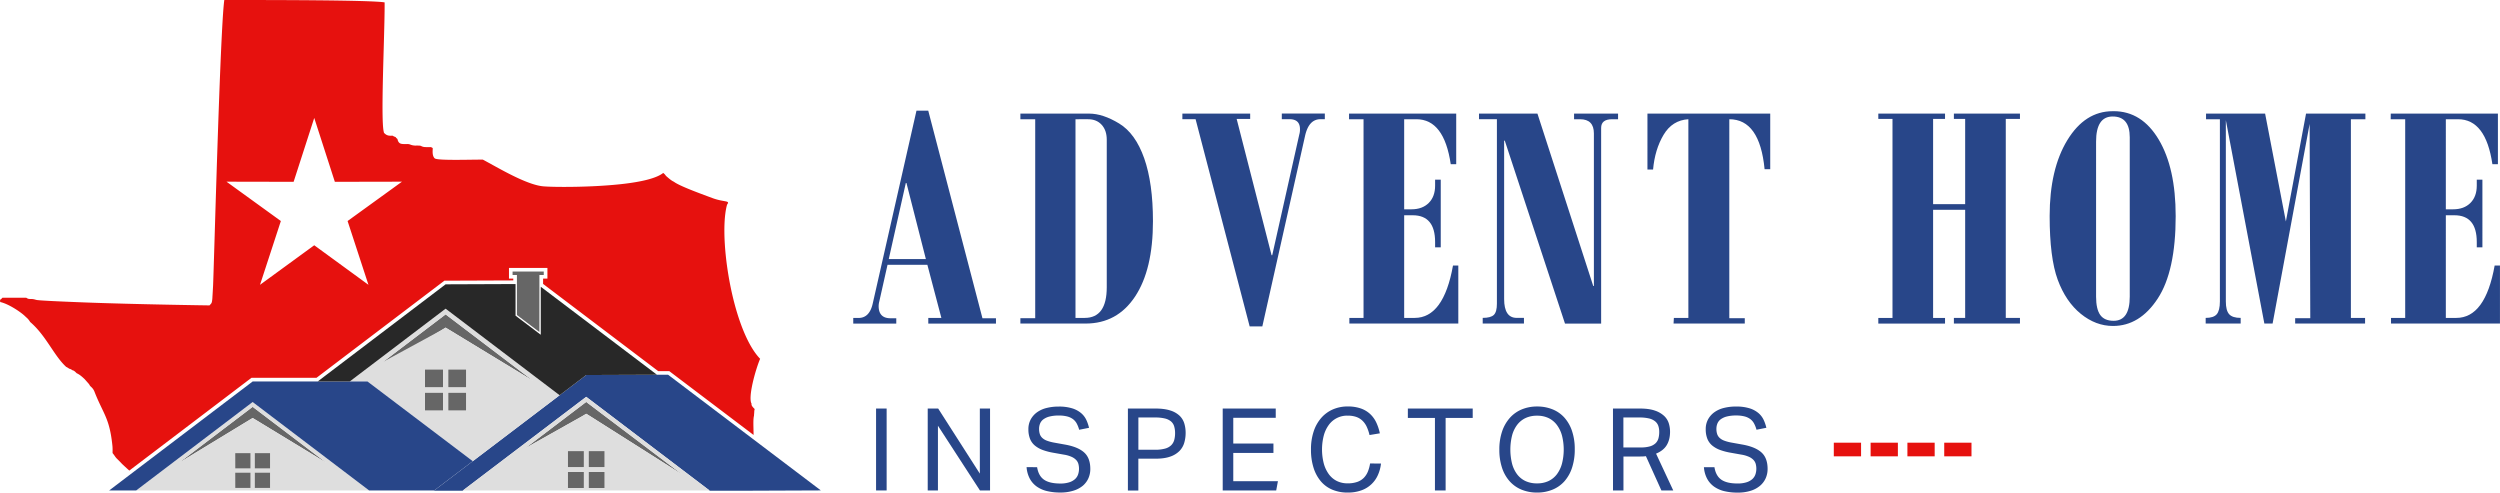 <svg xmlns="http://www.w3.org/2000/svg" viewBox="0 0 3143.56 619.35"><defs><style>.cls-1,.cls-4{fill:#284689;}.cls-2,.cls-7{fill:#e6110e;}.cls-3{fill:#666;}.cls-3,.cls-4,.cls-5,.cls-6,.cls-7{fill-rule:evenodd;}.cls-5{fill:#dedede;}.cls-6{fill:#282828;}</style></defs><g id="Layer_2" data-name="Layer 2"><g id="HORIZONTAL-LOGO"><path class="cls-1" d="M1152.4,139.19h14.81l68.15,261h17v6.69h-85.1v-7.09h16.46l-17.63-66.86H1116l-10.36,46.18a23.8,23.8,0,0,0-.81,5.67q0,15.42,15,15.41H1127v6.69h-54.1v-7.09h6.69q13.79,0,17.83-18.24ZM1139,230.14l-21.46,95.66h46.68l-24.42-95.66Z"/><path class="cls-1" d="M1283.06,142.84h86.31q17.42,0,37.89,12.46t31.5,43.76q11,31.31,11,79.12,0,60.79-22.49,94.72t-62.21,33.94h-82v-6.69h18.64V149.93h-18.64Zm69.29,7.09V399.75h11.55q27.75,0,27.76-38.5V175.66q0-11.74-6.39-18.74t-17.12-7Z"/><path class="cls-1" d="M1486.76,142.84H1572v6.68h-17l43.91,171.41h.81l34.08-152a21.5,21.5,0,0,0,.81-6.49q0-12.55-13.14-12.55h-9.7v-7.09h54.1v7.09h-5.47q-14.79,0-19.45,21.27l-53.66,239.29h-15.93l-68-260.56h-16.62Z"/><path class="cls-1" d="M1696.34,142.84h134.74v63.62h-6.89q-8.31-56.53-43.15-56.53h-15.4V263.19h9.12q13.77,0,21.78-8t8-21.78v-7.5h7.09V311h-7.09v-6.69q0-33.63-28.16-33.63h-10.74V399.75h13.17q36.46,0,48.22-65.85h6.69v72.94h-137v-7.09h17.83V149.93h-18.24Z"/><path class="cls-1" d="M1859.73,142.84h73.48l70.17,216.79h.81V167.76q0-17.83-17.42-17.83h-7.5v-7.09h55.32v7.09h-7.5q-13.78,0-13.78,10.94v246h-45.46l-75.7-230h-.81V376q0,23.71,15.8,23.71h9.12v7.09h-51.87v-7.09q10.13,0,14-3.75t3.85-14.08v-232h-22.49Z"/><path class="cls-1" d="M2071.54,142.84h154.39v69.9h-7.09q-6.08-62.81-44.37-62.81V400.15h19.45v6.69h-89.55l.4-7.09H2123V149.93q-20.27,1.22-31.21,19.65t-13.17,43.56h-7.09Z"/><path class="cls-1" d="M2361.84,142.84h83.89v6.68h-15V256.71h40.32V149.52h-14.18v-6.68h83.07v6.68h-17.83V399.75h17.83v7.09h-83.07v-7.09h14.18V263.8h-40.32v136h15v7.09h-83.89v-7.09h17.83V149.52h-17.83Z"/><path class="cls-1" d="M2657.74,139.8q35.46,0,56.73,35.76t21.28,96.14q0,69.29-22.59,103.74t-56.23,34.44q-21.69,0-40.52-15.3t-29-42.85q-10.12-27.56-10.13-80,0-59,22.19-95.43t57-36.47Zm-22.08,38.29V373q0,15.8,5.26,23.09t16.82,7.3Q2678,403.4,2678,373V172.62q0-26.13-21.47-26.14Q2635.65,146.48,2635.66,178.09Z"/><path class="cls-1" d="M2773.92,142.84h74.28l26.11,135.65,25.36-135.65h74.63v7.09h-18.23V399.75h17.83v7.09H2886v-6.69H2905l-.81-244.35-46.56,251h-10.38l-48.42-255.7V379.08q0,11.35,4.15,16t14.49,4.66v7.09h-44v-7.09q9.93,0,13.88-4.56t4-16.11V149.93h-17.42Z"/><path class="cls-1" d="M3006.19,142.84h134.74v63.62H3134q-8.31-56.53-43.15-56.53h-15.4V263.19h9.11q13.79,0,21.79-8t8-21.78v-7.5h7.09V311h-7.09v-6.69q0-33.63-28.16-33.63h-10.74V399.75h13.17q36.47,0,48.22-65.85h6.68v72.94h-137v-7.09h17.83V149.93h-18.24Z"/><path class="cls-1" d="M1101.59,513.7h13.28v103h-13.28Z"/><path class="cls-1" d="M1166.54,513.7h13.14l52.39,81.84V513.7h12.84v103h-12.7l-52.82-81.4v81.4h-12.85Z"/><path class="cls-1" d="M1304.09,587.46q1.73,10.81,8.59,15.65T1333.1,608a36.27,36.27,0,0,0,11.33-1.52,19.82,19.82,0,0,0,7.29-4,14.18,14.18,0,0,0,3.89-5.91,22,22,0,0,0,1.16-7.15,23.42,23.42,0,0,0-.72-5.84,12.06,12.06,0,0,0-2.82-5.13,18.08,18.08,0,0,0-5.77-4,37.89,37.89,0,0,0-9.45-2.74l-13-2.31a77.63,77.63,0,0,1-13.57-3.46,34,34,0,0,1-10-5.56,21.37,21.37,0,0,1-6.21-8.44,32.18,32.18,0,0,1-2.09-12.27,25.16,25.16,0,0,1,3-12.42,26.87,26.87,0,0,1,8-8.94,34.73,34.73,0,0,1,12-5.34,61.5,61.5,0,0,1,15-1.74,55.88,55.88,0,0,1,17.1,2.24,32.11,32.11,0,0,1,11.19,6,25.54,25.54,0,0,1,6.56,8.59,50.75,50.75,0,0,1,3.4,9.89l-12.42,2.45a35.87,35.87,0,0,0-3-7.72,16.9,16.9,0,0,0-4.76-5.63,20.85,20.85,0,0,0-7.29-3.39,41.35,41.35,0,0,0-10.53-1.16,45.61,45.61,0,0,0-11.84,1.3,21.94,21.94,0,0,0-7.65,3.54,12.5,12.5,0,0,0-4.11,5.34,17.66,17.66,0,0,0-1.23,6.56,20.61,20.61,0,0,0,.94,6.57,11.61,11.61,0,0,0,3.17,4.91,17.67,17.67,0,0,0,5.85,3.46,52.69,52.69,0,0,0,9,2.38l14.43,2.6q16,3,23.53,10t7.5,20.57a28.49,28.49,0,0,1-2.38,11.62,26.47,26.47,0,0,1-7.07,9.45A33.87,33.87,0,0,1,1349.7,617a53.63,53.63,0,0,1-16.6,2.31,70.36,70.36,0,0,1-16.53-1.8,37.38,37.38,0,0,1-12.92-5.7,29.35,29.35,0,0,1-8.8-10,36.26,36.26,0,0,1-4-14.43Z"/><path class="cls-1" d="M1418.25,513.7h34.5q11.4,0,18.83,2.46a29.66,29.66,0,0,1,11.69,6.63,22.59,22.59,0,0,1,5.92,9.75,40.72,40.72,0,0,1,1.66,11.76,44.09,44.09,0,0,1-1.73,12.41,24.79,24.79,0,0,1-6.06,10.39,29.8,29.8,0,0,1-11.69,7.08q-7.36,2.6-18.62,2.59h-21.36v40h-13.14Zm34.35,51.82a44.63,44.63,0,0,0,12.42-1.45,17.51,17.51,0,0,0,7.64-4.18,14.83,14.83,0,0,0,3.83-6.57,31.59,31.59,0,0,0,1.08-8.59,29.54,29.54,0,0,0-1.15-8.66,13,13,0,0,0-4-6.2,19,19,0,0,0-7.73-3.68,50.47,50.47,0,0,0-12.19-1.23h-21.07v40.56Z"/><path class="cls-1" d="M1537.47,513.7h66.68v11.69h-53.4v32.33h50.51v11.84h-50.51v35.5h56.14l-2.16,11.69h-67.26Z"/><path class="cls-1" d="M1736.5,582.84a47.92,47.92,0,0,1-3.9,14.5,35.65,35.65,0,0,1-20.85,19.27,49.72,49.72,0,0,1-17.25,2.74,48.72,48.72,0,0,1-19.2-3.61,38.26,38.26,0,0,1-14.43-10.53,49,49,0,0,1-9.17-17,74.36,74.36,0,0,1-3.24-22.88,71,71,0,0,1,3.46-23.09,49,49,0,0,1,9.67-17,41.25,41.25,0,0,1,14.65-10.54,46.06,46.06,0,0,1,18.26-3.61,49.25,49.25,0,0,1,16.45,2.46,33.45,33.45,0,0,1,11.77,6.93,34.71,34.71,0,0,1,7.79,10.68,61.3,61.3,0,0,1,4.55,13.71l-13,2.16a52.51,52.51,0,0,0-3.4-10.17,25.42,25.42,0,0,0-5.34-7.72,21.53,21.53,0,0,0-7.79-4.84,32.49,32.49,0,0,0-11-1.66,28.4,28.4,0,0,0-23.74,11.76,40.12,40.12,0,0,0-6.28,13.43,70.77,70.77,0,0,0,0,34.78,41,41,0,0,0,6.28,13.5,28.23,28.23,0,0,0,10.1,8.66,30.12,30.12,0,0,0,13.78,3,35.27,35.27,0,0,0,12-1.81,21.55,21.55,0,0,0,8.23-5.12,24.31,24.31,0,0,0,5.13-7.94,46,46,0,0,0,2.74-10.1Z"/><path class="cls-1" d="M1804.33,525.54h-34.06V513.7h81.55v11.84h-34.06v91.21h-13.43Z"/><path class="cls-1" d="M1932.79,619.35a51,51,0,0,1-19.27-3.53,40.89,40.89,0,0,1-15-10.4,47.43,47.43,0,0,1-9.74-16.95,71.09,71.09,0,0,1-3.47-23.1,69.65,69.65,0,0,1,3.54-23.09,49.38,49.38,0,0,1,9.81-17,41.36,41.36,0,0,1,15-10.54,49.72,49.72,0,0,1,19.13-3.61,50.89,50.89,0,0,1,19.27,3.54A40.2,40.2,0,0,1,1967,525a48.08,48.08,0,0,1,9.67,16.89,70.38,70.38,0,0,1,3.47,23,73.1,73.1,0,0,1-3.39,23.16,48.24,48.24,0,0,1-9.6,17.11,40.54,40.54,0,0,1-14.94,10.53A50.28,50.28,0,0,1,1932.79,619.35Zm0-11.54a33,33,0,0,0,14.5-3,28.46,28.46,0,0,0,10.47-8.59,39.63,39.63,0,0,0,6.35-13.43,71.65,71.65,0,0,0,0-34.92,39.53,39.53,0,0,0-6.43-13.5,28.76,28.76,0,0,0-10.46-8.66,32.53,32.53,0,0,0-14.43-3,33.33,33.33,0,0,0-14.65,3,28.69,28.69,0,0,0-10.54,8.66,38.52,38.52,0,0,0-6.35,13.5,74,74,0,0,0,0,34.92,38.63,38.63,0,0,0,6.28,13.43,28.51,28.51,0,0,0,10.46,8.59A33.74,33.74,0,0,0,1932.79,607.81Z"/><path class="cls-1" d="M2028.19,513.7H2062q11.55,0,18.91,2.6a31.62,31.62,0,0,1,11.62,6.71,21.66,21.66,0,0,1,5.85,9.31,36.15,36.15,0,0,1,1.58,10.54q0,9.81-4.11,16.74t-13.49,10.82L2104,616.75H2089.1l-19.49-43.15a34.87,34.87,0,0,1-4,.36c-1.44,0-2.74.07-3.89.07h-20.35v42.72h-13.14Zm35.07,48.93a39.57,39.57,0,0,0,11.41-1.37,17.06,17.06,0,0,0,7.07-3.9,13.52,13.52,0,0,0,3.61-6.13,30.13,30.13,0,0,0,1-8.08,23.21,23.21,0,0,0-1.16-7.65,12.84,12.84,0,0,0-4-5.7,18.82,18.82,0,0,0-7.57-3.61,49.71,49.71,0,0,0-12.13-1.23h-20.2v37.67Z"/><path class="cls-1" d="M2155.78,587.46q1.72,10.81,8.59,15.65t20.42,4.84a36.27,36.27,0,0,0,11.33-1.52,19.82,19.82,0,0,0,7.29-4,14.18,14.18,0,0,0,3.89-5.91,22,22,0,0,0,1.16-7.15,23.42,23.42,0,0,0-.72-5.84,12.06,12.06,0,0,0-2.82-5.13,18.08,18.08,0,0,0-5.77-4,37.89,37.89,0,0,0-9.45-2.74l-13-2.31a77.63,77.63,0,0,1-13.57-3.46,34,34,0,0,1-10-5.56,21.37,21.37,0,0,1-6.21-8.44,32.18,32.18,0,0,1-2.09-12.27,25.16,25.16,0,0,1,3-12.42,26.87,26.87,0,0,1,8-8.94,34.73,34.73,0,0,1,12-5.34,61.5,61.5,0,0,1,15-1.74,55.88,55.88,0,0,1,17.1,2.24,32.11,32.11,0,0,1,11.19,6,25.54,25.54,0,0,1,6.56,8.59,50.06,50.06,0,0,1,3.39,9.89l-12.41,2.45a35.87,35.87,0,0,0-3-7.72,16.9,16.9,0,0,0-4.76-5.63,20.85,20.85,0,0,0-7.29-3.39,41.35,41.35,0,0,0-10.53-1.16,45.61,45.61,0,0,0-11.84,1.3,21.94,21.94,0,0,0-7.65,3.54,12.5,12.5,0,0,0-4.11,5.34,17.66,17.66,0,0,0-1.23,6.56,20.61,20.61,0,0,0,.94,6.57,11.61,11.61,0,0,0,3.17,4.91,17.67,17.67,0,0,0,5.85,3.46,52.69,52.69,0,0,0,8.95,2.38l14.43,2.6q16,3,23.53,10t7.5,20.57a28.49,28.49,0,0,1-2.38,11.62,26.47,26.47,0,0,1-7.07,9.45,33.87,33.87,0,0,1-11.76,6.35,53.63,53.63,0,0,1-16.6,2.31,70.36,70.36,0,0,1-16.53-1.8,37.38,37.38,0,0,1-12.92-5.7,29.35,29.35,0,0,1-8.8-10,36.26,36.26,0,0,1-4-14.43Z"/><rect class="cls-2" x="2444.72" y="556.65" width="34.28" height="17.15"/><rect class="cls-2" x="2398.43" y="556.65" width="34.28" height="17.15"/><rect class="cls-2" x="2352.16" y="556.65" width="34.28" height="17.15"/><rect class="cls-2" x="2305.87" y="556.65" width="34.28" height="17.15"/><polygon class="cls-3" points="321.53 527.93 410.59 582.11 320.76 513.89 320.35 513.58 317.68 511.54 315 513.58 314.59 513.89 224.76 582.11 313.81 527.93 314.33 527.63 317.68 525.59 321.01 527.63 321.53 527.93"/><polygon class="cls-3" points="741.2 522.79 858.42 597.07 740.39 507.88 739.95 507.55 737.11 505.38 734.27 507.55 733.84 507.88 660.47 563.59 733.01 522.79 733.56 522.46 737.11 520.3 740.67 522.46 741.2 522.79"/><path class="cls-3" d="M740,593.32h20.39V613.7H740Zm-26.14,0h20.37V613.7H713.85ZM740,567.22h20.39v20.39H740Zm-26.14,0h20.37v20.39H713.85Z"/><polygon class="cls-4" points="1032.16 616.67 840 471.16 737.11 471.57 734.27 473.74 733.84 474.06 637.83 546.96 545.49 617.09 581.6 617.09 637.83 574.38 733.84 501.48 734.27 501.15 737.11 498.99 739.95 501.15 740.39 501.48 836.39 574.38 892.63 617.09 928.74 617.09 1032.16 616.67"/><polygon class="cls-3" points="564.9 414.75 670.57 479.03 563.98 398.09 563.5 397.72 560.32 395.3 557.14 397.72 556.65 398.09 450.07 479.03 555.74 414.75 556.35 414.38 560.32 411.96 564.29 414.38 564.9 414.75"/><path class="cls-3" d="M563.54,493.57h22.78v22.78H563.54Zm-29.23,0h22.78v22.78H534.31Zm29.23-29.16h22.78v22.78H563.54Zm-29.23,0h22.78v22.78H534.31Z"/><path class="cls-5" d="M315,594.37v19.19h-19.2V594.37Zm24.63,0v19.19H320.38V594.37ZM315,569.79V589h-19.2V569.79Zm24.63,0V589H320.38V569.79Zm71.59,6.74-90.42-68.66-.41-.31-2.67-2-2.68,2-.41.31-90.42,68.66-53,40.22H464.14Zm-.59,5.58-89.06-54.18-.52-.3-3.33-2-3.35,2-.52.3-89.05,54.18,89.83-68.21.41-.32,2.68-2,2.67,2,.41.32Z"/><path class="cls-5" d="M733,522.79l-72.54,40.8,73.37-55.71.43-.33,2.84-2.17,2.84,2.17.44.33,118,89.19L741.2,522.79l-.53-.33-3.56-2.16-3.55,2.16Zm7,90.91V593.32h20.39V613.7Zm20.39-26.09H740V567.22h20.39ZM713.83,613.7V593.32h20.39V613.7Zm0-26.09V567.22h20.39v20.39Zm20-86.13-96,72.9L582,616.75H892.18l-55.79-42.37-96-72.9-.44-.33L737.11,499l-2.84,2.16Z"/><path class="cls-5" d="M557.09,493.57v22.78H534.31V493.57Zm0-29.16v22.78H534.31V464.41Zm29.23,22.78H563.54V464.41h22.78Zm0,6.38v22.78H563.54V493.57Zm85-21.15L564,390.94l-.48-.37-3.18-2.41-3.18,2.41-.49.37L449.36,472.42l-9.59,7.28h22.38L594.47,579.89,637.83,547l65.81-50Zm-.71,6.61L564.9,414.75l-.61-.37-4-2.42-4,2.42-.61.37L482,454.82l74.69-56.73.49-.37,3.18-2.42,3.18,2.42.48.37Z"/><path class="cls-3" d="M320.38,594.37h19.21v19.19H320.38Zm-24.62,0H315v19.19h-19.2Zm24.62-24.58h19.21V589H320.38Zm-24.62,0H315V589h-19.2Z"/><polygon class="cls-4" points="594.47 579.89 462.15 479.7 317.68 479.7 315 481.74 314.59 482.04 224.17 550.71 137.2 616.75 171.2 616.75 224.17 576.53 314.59 507.87 315 507.56 317.68 505.52 320.35 507.56 320.76 507.87 411.18 576.53 464.14 616.75 498.15 616.75 545.93 616.75 594.47 579.89"/><polygon class="cls-6" points="826.07 471.22 679.97 360.58 679.97 420.94 648.27 396.95 648.27 357.16 560.32 357.51 557.14 359.93 556.65 360.3 449.36 441.78 399.42 479.7 439.77 479.7 449.36 472.42 556.65 390.94 557.14 390.57 560.32 388.16 563.5 390.57 563.98 390.94 671.28 472.42 703.64 496.99 733.84 474.06 734.27 473.74 737.11 471.57 826.07 471.22"/><polygon class="cls-3" points="678.26 417.51 678.26 345.76 683.72 345.76 683.72 341.45 644.53 341.45 644.53 345.76 649.99 345.76 649.99 396.1 678.26 417.51"/><path class="cls-7" d="M395.13,308.4l68.17,49.74-26.24-80.22,68.38-49.47-84.4.17-25.91-80.33L369.2,228.62l-84.4-.17,68.36,49.47-26.22,80.22Zm2.77,166.72,48.7-37,107.3-81.46h0l.49-.38h0l3.19-2.4,1.21-.93h1.53l85.1-.34v-2.29H640V336.88h48.34v13.45h-5.45V357L827.62,466.65l12.38,0h1.54l1.21.92,104.82,79.37c0-2.42-.08-4.93-.13-7.36-.15-6.86-.31-13.22.66-16.81,0-.86.09-1.58.15-2.34.07-1,.16-1.93.17-2.51v0a12.53,12.53,0,0,1,.56-3.57c-3.58-3.48-4.36-5.14-3.9-6.59-2.38-4-1.23-14.55,1.25-25.74,2.55-11.45,6.58-24.2,9.47-30.85-15.46-16-27.68-48.17-35.43-82.44C911,327.11,908,282,913.86,258.68h0a7.52,7.52,0,0,1,1.75-3.38h0c0-.05-.14.13-.29-.75-.31-1.86-8.37-1.37-19.24-5.39-18.36-6.79-42.15-15.58-48.77-20.66-2.65-1.12-5.77-3.78-7.83-5.53l-.92-.78h0a12.26,12.26,0,0,1-2.09-2.28v0a6.13,6.13,0,0,0-1-1.13c-.64-.55-1.13-1-1.51-1.35-8.58,6.94-28.22,11.27-50.79,13.86-38.53,4.42-86.51,4.18-100.07,3-17.58-1.5-45.76-17-63.25-26.65-7.29-4-12.57-6.93-12.79-6.93-2.62,0-8.39,0-15.26.13-17.71.23-42.53.56-45.14-1.71l-.29-.25-.15-.18c-2.65-3-2.31-8.14-2.05-12.07v-.13a5,5,0,0,1-.64-.74c-.38-.16-.69-.33-1-.48a2.81,2.81,0,0,0-1.49-.31c-.75,0-1.59,0-2.42,0a41.55,41.55,0,0,1-4.31-.06h0a10.85,10.85,0,0,1-4.78-1.31v0c-.58-.29-1.2-.6-6.22-.56a17.55,17.55,0,0,1-7.4-1.25v0a9.8,9.8,0,0,0-4-.67h-1.18c-6.26.11-9.61.16-11-6.42a8,8,0,0,1-2.31-2.38,15.4,15.4,0,0,1-3.82-1.71l-.46,0c-3.18.12-6.21.24-9.28-2.62l-1-.92-.32-1.35c-2.68-10.92-1.28-60.89-.06-104.53.67-23.88,1.29-45.86,1.15-58.19-17.7-3-147.52-3-192.4-3h-9.18c-4,27.83-9.46,208.43-12.32,303-.93,30.39-1.58,52-1.82,56.76-.31,5.77-.57,10.35-.78,13.4a38.89,38.89,0,0,1-.75,6.68v0a6.21,6.21,0,0,1-1.88,3l-.07.07-.12.11-.68.77-.2.24c-.05,0-92.73-1.3-156.72-3.73-32.25-1.23-57.63-2.41-60.86-3.16h0L44,376.66a16.24,16.24,0,0,0-3.84-.67l-1.2,0c-3-.07-3.7-.1-6-1.63H3.05c-.5.59-1,1.14-1.59,1.7l0,0c-.67.69-1.41.74-1.44,1.06a17.37,17.37,0,0,1,.18,2.66c4.21.83,9.66,3.27,14.93,6.24,6.87,3.88,13.7,8.8,17,12.2l.79.72h0a20.94,20.94,0,0,1,4.94,5.86c11,9.4,18.78,21,26.22,32.06,6.14,9.17,12.07,18,19.22,24.54l.43.16.38.16.25.14,1.59,1,.46.27.37.37c.32.08.66.19,1,.31a9.3,9.3,0,0,1,3.2,1.72,4.6,4.6,0,0,1,1.73.61l0,0A10.66,10.66,0,0,1,95,467.91h0l.1.09.1.1,1.24,1.22a22.46,22.46,0,0,1,5.09,3.12h0c1.71,1.33,3.54,3,4.8,4.22l.27.27,4.64,5.26.09.08a11.31,11.31,0,0,1,1.6,2.42h0a1.36,1.36,0,0,0,.29.42c.38.43.77.81,1.17,1.19v0a15.6,15.6,0,0,1,4.24,5.77c3.36,8.69,6.44,15.11,9.18,20.82,6.44,13.42,11.14,23.22,13.61,48.3a62.65,62.65,0,0,1,.13,6.52l0,2c1,1.19,1.87,2.4,2.69,3.57a23,23,0,0,0,2.3,3c1.19,1.18,2.35,2.32,3.51,3.49s2.35,2.41,3.47,3.64c1.91,1.78,3.94,3.66,6.07,5.61h0l3,2.69,58.89-44.71,90.4-68.66v0l.42-.31h0l2.67-2,1.25-.95H397.9Z"/></g></g></svg>